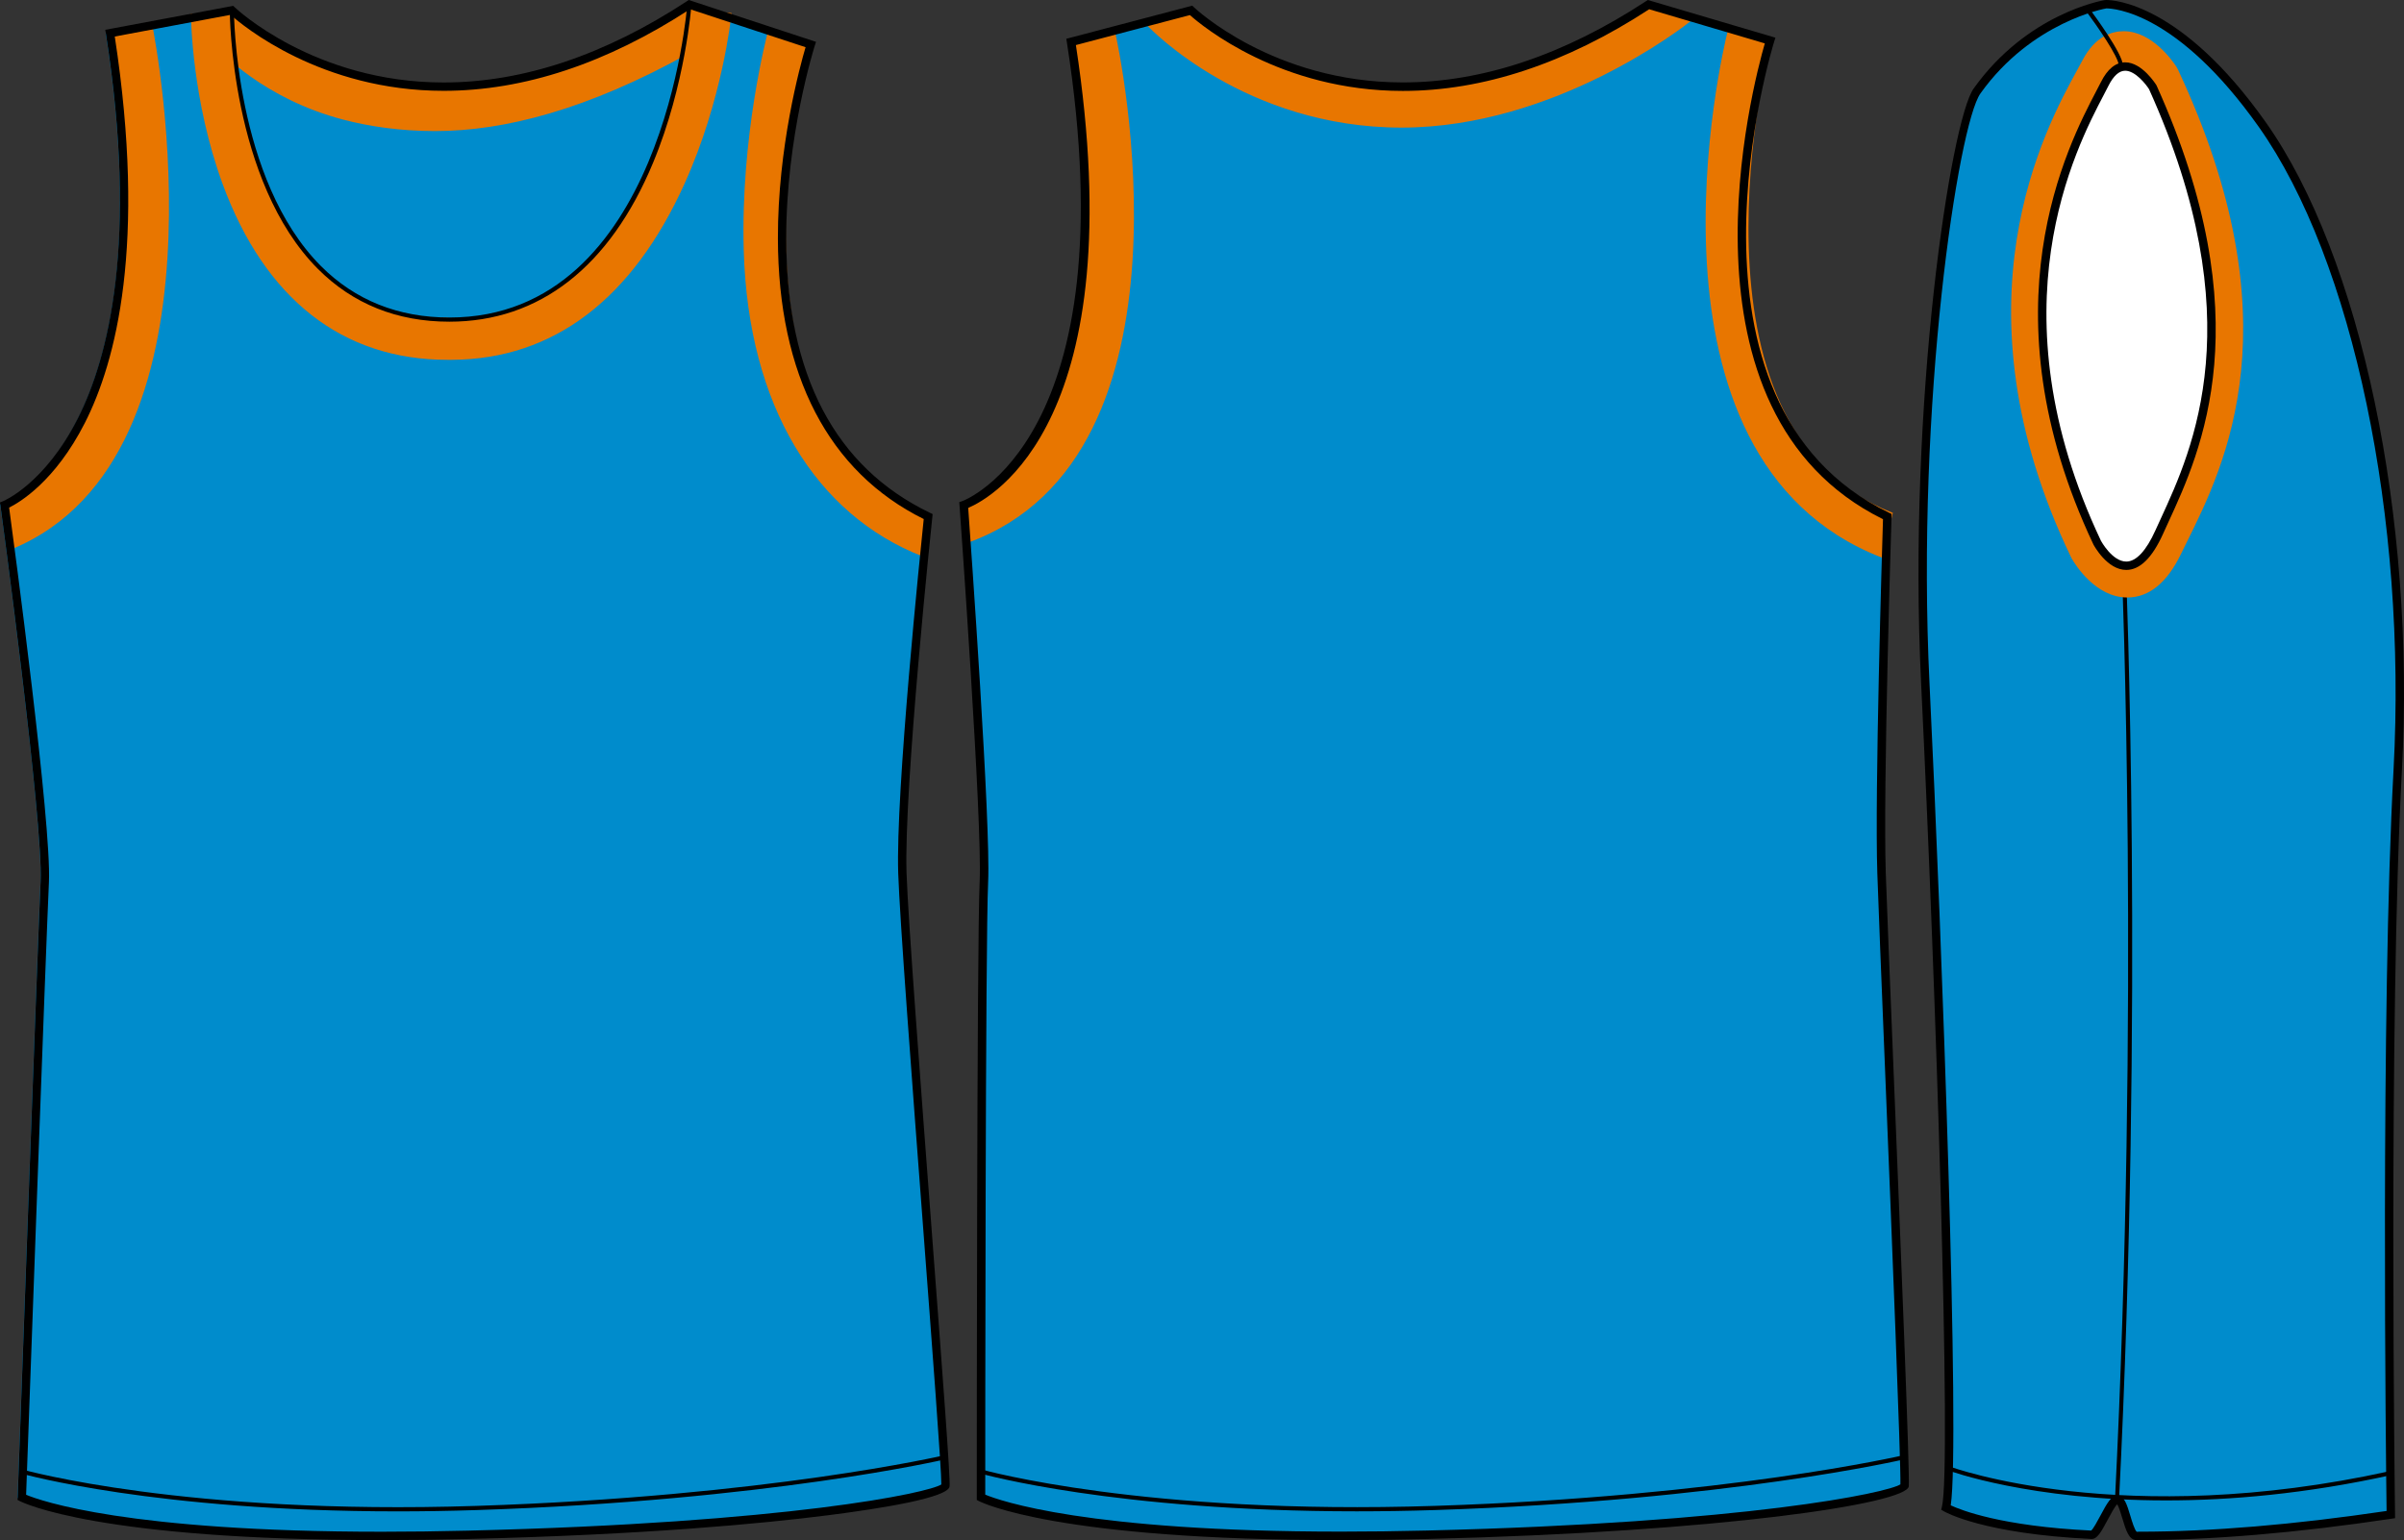 <?xml version="1.0" standalone="no"?> <!DOCTYPE svg PUBLIC "-//W3C//DTD SVG 1.1//EN"  "http://www.w3.org/Graphics/SVG/1.1/DTD/svg11.dtd"> <!-- Created with svg_stack (http://github.com/astraw/svg_stack) --> <svg xmlns:sodipodi="http://sodipodi.sourceforge.net/DTD/sodipodi-0.dtd" xmlns:xlink="http://www.w3.org/1999/xlink" xmlns="http://www.w3.org/2000/svg" version="1.1" width="1248.378" height="800.002"><rect width="100%" height="100%" fill="#333333" stroke="none"/>   <defs/>   <g id="id0:id0" transform="matrix(1.0,0,0,1.0,0.0,0.001)"><g id="id0:front"> 	<path id="id0:primary" fill="#008CCC" d="M0.664,262.383c0,0,87.62-34.463,54.755-245.117L118.69,5.412c0,0,94.125,91.133,237.55-2.99   l63.035,20.735c0,0-60.043,186.932,60.973,245.2c0,0-14.891,140.438-13.396,185.259c1.488,44.819,23.246,309.305,22.357,318.225   c-0.496,4.979-79.129,21.311-248.002,25.396C55.95,801.718,9.633,777.82,9.633,777.82s10.409-288.352,11.903-319.723   C23.024,426.722,0.664,262.383,0.664,262.383z" class="primary" stroke="#008CCC"/> 	<g id="id0:secondary" class="secondary" fill="#E87600" stroke="#E87600"> 		<path fill="#E87600" d="M232.319,186.407c-54.139,0-94.297-31.388-116.169-90.815C100.174,52.185,99.668,9.39,99.653,7.59    l20.817-0.168c0.002,0.412,0.541,41.398,15.382,81.43c18.878,50.923,51.338,76.741,96.471,76.741c0.213,0,1.779,0.651,1.992,0.651    c110.269-0.651,124.144-159.49,124.31-161.087l20.711,2.102c-0.182,1.795-4.68,44.477-24.289,87.895    c-26.838,59.417-67.445,90.974-120.404,91.257C234.393,186.407,232.57,186.407,232.319,186.407z" class="secondary" stroke="#E87600"/> 		<path fill="#E87600" d="M6.303,284.639l-4.421-22.581c89.642-42.473,56.72-242.734,56.324-244.771l20.438-3.947    C80.387,22.336,121.774,236.499,6.303,284.639z" class="secondary" stroke="#E87600"/> 		<path fill="#E87600" d="M479.246,288.542c-55.092-21.5-90.207-77.603-92.533-158.433C385.01,70.945,398.672,18.738,399.25,16.545    l20.121,5.339c-0.527,2.001-51.654,200.633,62.682,245.252L479.246,288.542z" class="secondary" stroke="#E87600"/> 		<path fill="#E87600" d="M225.926,67.589c-18.489,0-34.348-2.495-47.354-5.88c-41.845-10.891-64.322-36.03-65.252-36.962    l8.132-18.54c0.195,0.193,27.616,25.212,64.403,34.479C234.703,52.987,301,39.06,357.595,3.604l0.324,23.42    C304.703,56.694,261.383,67.589,225.926,67.589z" class="secondary" stroke="#E87600"/> 	</g> 	<path d="M198.294,800c-147.082,0-186.349-19.396-187.945-20.221l-1.223-0.63l0.05-1.378c0.104-2.881,10.428-288.743,11.905-319.771   c1.468-30.819-20.628-193.698-20.853-195.337L0,260.986l1.577-0.63c0.213-0.086,21.604-8.931,38.799-42.979   C56.337,185.77,71.828,125.45,54.994,17.563l-0.325-2.076l66.443-12.448l0.808,0.777c0.403,0.39,41.186,39.03,108.447,39.03   c41.146,0,83.687-14.222,126.427-42.27L357.668,0l66.076,21.736l-0.656,2.051c-0.146,0.466-14.924,47.118-14.795,100.191   c0.18,70.738,25.295,118.652,74.65,142.414l1.377,0.662l-0.164,1.52c-0.15,1.401-14.863,140.812-13.393,184.975   c0.783,23.453,7.203,108.242,12.869,183.052c6.154,81.257,9.904,131.27,9.482,135.492c-0.584,5.819-34.443,11.349-62.746,14.968   c-34.57,4.416-95.145,10.149-187.386,12.38C227.614,799.811,212.577,800,198.294,800z M13.561,776.469   c7.66,3.171,52.923,19.196,184.732,19.196c14.249,0,29.25-0.188,44.59-0.563c167.035-4.04,239.474-19.674,245.947-23.999   c0.072-7.612-4.803-71.924-9.514-134.181c-5.674-74.854-12.098-159.69-12.881-183.234c-1.396-41.96,11.654-168.747,13.25-184.067   c-49.393-24.468-75.572-74.823-75.729-145.739c-0.102-47.388,11.521-89.703,14.373-99.367L358.295,4.768   c-43.164,28.14-86.199,42.407-127.928,42.407c-63.717,0-104.357-33.888-110.617-39.475L59.601,18.97   c16.544,108.1,0.693,168.844-15.586,200.812c-15.437,30.314-33.817,41.193-39.273,43.886   c2.438,18.019,22.093,164.609,20.666,194.535C23.987,488.058,14.365,754.182,13.561,776.469z"/> 	<path d="M233.35,167.102c-27.134,0-50.084-9.207-68.21-27.362C119.724,94.257,119.329,6.6,119.329,5.723l2.167,0.002   c0,0.872,0.399,87.649,45.178,132.49c17.708,17.731,40.142,26.722,66.675,26.722c110.885,0,123.438-160.999,123.553-162.625   l2.164,0.154c-0.031,0.412-3.072,41.555-19.959,82.155C316.67,138.579,280.097,167.102,233.35,167.102z"/> 	<path d="M206.459,785.089c-125.48,0-194.666-19.431-195.421-19.646l0.601-2.084c0.829,0.233,84.792,23.785,235.74,18.889   c151.045-4.928,242.43-26.158,243.334-26.372l0.498,2.111c-0.91,0.215-92.504,21.498-243.764,26.426   C233.191,784.88,219.517,785.089,206.459,785.089z"/> 	 </g> </g>   <g id="id1:id1" transform="matrix(1.0,0,0,1.0,498.148,0.0)"><g id="id1:back"> 	<path id="id1:primary_1_" fill="#008CCC" d="M1.605,262.39c0,0,88.618-29.921,55.747-240.57l62.271-16.387   c0,0,94.119,91.138,237.527-2.99l63.139,18.646c0,0-60.146,189.012,60.862,247.271c0,0-4.49,140.43-2.99,185.248   c1.495,44.821,12.845,309.279,11.952,318.198c-0.498,4.984-79.121,21.32-247.988,25.393   c-185.242,4.486-231.555-19.42-231.555-19.42s0-288.318,1.495-319.691C13.554,426.723,1.605,262.39,1.605,262.39z" class="primary" stroke="#008CCC"/> 	<g id="id1:secondary_1_" class="secondary" fill="#E87600" stroke="#E87600"> 		<path fill="#E87600" d="M4.544,281.363l-3.3-19.059C94.734,214.638,59.535,24.012,59.081,22.035l21.441-4.898    C82.545,25.961,127.575,236.534,4.544,281.363z" class="secondary" stroke="#E87600"/> 		<path fill="#E87600" d="M478.97,289.062c-132.267-51.601-81.896-263.35-79.569-272.26l21.285,5.56    c-0.521,1.994-50.56,199.847,63.513,244.351L478.97,289.062z" class="secondary" stroke="#E87600"/> 		<path fill="#E87600" d="M229.66,65.782c-80.733,0-129.75-50.828-131.624-52.795l21.633-8.06    c0.395,0.412,39.072,38.857,109.99,38.857c72.308,0,127.001-40.963,127.585-41.427l21.999,8.43    C376.602,12.857,309.486,65.782,229.66,65.782z" class="secondary" stroke="#E87600"/> 	</g> 	<path d="M198.199,800.003c-147.057,0-186.329-19.396-187.93-20.223l-1.188-0.615v-1.344c0-2.887,0.017-288.768,1.495-319.832   c1.469-30.883-10.342-193.822-10.453-195.464l-0.125-1.684l1.608-0.559c0.866-0.292,86.438-32.172,54.291-238.164l-0.303-1.968   l65.391-17.212l0.896,0.868c0.406,0.387,41.171,39.012,108.42,39.012c41.141,0,83.667-14.213,126.396-42.26L357.553,0   l66.271,19.575l-0.682,2.14c-0.595,1.874-58.168,187.886,59.729,244.643l1.289,0.627l-0.043,1.427   c-0.052,1.4-4.473,140.882-2.995,185.12c0.503,15.057,2.127,55.143,4.005,101.554c3.81,93.965,8.537,210.905,7.938,216.974   c-0.886,8.928-96.487,23.665-250.146,27.377C227.531,799.821,212.489,800.003,198.199,800.003z M13.481,776.397   c7.57,3.146,52.771,19.205,184.717,19.205c14.256,0,29.264-0.181,44.606-0.559c166.927-4.03,239.414-19.661,245.91-23.992   c0.315-10.725-4.471-128.93-7.982-215.778c-1.882-46.42-3.506-86.515-4.005-101.587c-1.4-41.959,2.479-169.067,2.948-183.984   c-112.704-55.7-67.498-225.996-61.369-247.161L358.26,4.807c-43.174,28.15-86.223,42.423-127.958,42.423   c-63.429,0-103.999-33.582-110.544-39.399L60.556,23.41c29.94,195.276-43.568,235.173-55.923,240.424   c1.306,18.113,11.764,164.53,10.348,194.375C13.55,488.033,13.481,754.355,13.481,776.397z"/> 	<path d="M206.398,785.067c-125.487,0-194.666-19.429-195.418-19.649l0.603-2.08c0.831,0.239,84.778,23.812,235.729,18.888   c151.036-4.924,242.408-26.157,243.314-26.372l0.495,2.114c-0.903,0.206-92.489,21.491-243.745,26.424   C233.127,784.853,219.449,785.067,206.398,785.067z"/> </g>  </g>   <g id="id2:id2" transform="matrix(1.0,0,0,1.0,996.263,0.001)"><g id="id2:side"> 	<path id="id2:primary_2_" fill="#008CCC" d="M96.934,2.231c0,0-39.24,6.541-66.711,45.048C18.607,63.57-3.799,208.422,3.365,355.224   c7.166,146.813,16.115,406.42,10.746,427.915c0,0,18.951,11.104,73.432,13.975c4.633,0.246,10.605-18.225,15.755-18.104   c3.513,0.076,6.056,18.775,9.818,18.775c33.29,0.066,76.534-2.76,131.956-11.068c0,0-3.584-254.238,3.586-386.727   c7.158-132.485-22.021-266.925-70.348-335.271C132.529-0.026,96.934,2.231,96.934,2.231z" class="primary" stroke="#008CCC"/> 	<path d="M104.091,780.057l-2.106-0.111c12.979-257.414,3.619-484.772,3.525-487.039l2.11-0.085   C107.719,295.086,117.073,522.541,104.091,780.057z"/> 	<path id="id2:secondary_2_" fill="#E87600" d="M108.441,309.869C108.438,309.869,108.438,309.869,108.441,309.869   c-16.047,0-26.463-16.588-28.387-19.9l-0.398-0.75C16.503,157.592,66.49,66.448,82.917,36.498c1.035-1.89,1.935-3.525,2.647-4.896   c6.398-12.305,14.94-14.894,20.982-14.894c14.383,0,24.977,15.192,26.959,18.24l0.729,1.312   c61.311,130.793,24.496,205.059,4.723,244.963c-1.105,2.24-2.162,4.369-3.148,6.396   C128.666,302.376,119.457,309.869,108.441,309.869z M99.098,279.341c2.664,4.352,7.313,8.729,9.346,8.729   c0.617,0,3.75-1.694,7.744-9.946c1.011-2.095,2.097-4.283,3.235-6.582c19.378-39.104,51.774-104.479-4.567-225.258   c-2.338-3.339-5.985-6.83-7.934-7.63c-0.408,0.417-1.124,1.286-2.02,3.006c-0.773,1.491-1.744,3.27-2.868,5.323   C86.953,74.47,41.107,158.052,99.098,279.341z" class="secondary" stroke="#E87600"/> 	<path d="M114.51,800L114.51,800h-1.396c-3.886-0.01-5.45-5.246-7.272-11.311c-0.689-2.309-1.797-6.012-2.674-7.27   c-1.295,1.225-3.52,5.396-4.896,7.996c-3.518,6.59-5.482,10.02-8.371,10.02c-56.159-2.682-75.899-13.906-76.717-14.391   l-1.406-0.818l0.396-1.584c5.047-20.207-3.164-270.578-10.802-427.317C-5.786,208.71,16.803,62.547,28.631,45.984   c27.68-38.806,66.49-45.67,68.126-45.942L97.566,0c3.884,0,39.137,1.78,82.721,63.425c49.426,69.897,77.852,205.194,70.748,336.677   c-7.086,130.921-3.609,384.076-3.574,386.615l0.023,1.906l-1.883,0.279C196.508,796.27,152.404,800,114.51,800z M103.262,776.828   c3.602,0.086,4.998,4.734,6.76,10.609c0.797,2.666,2.279,7.621,3.349,8.262l1.142-0.053c37.191,0,80.438-3.627,128.557-10.77   c-0.307-23.666-3.154-259.969,3.615-385.015c7.051-130.57-21.061-264.77-69.957-333.917C134.414,6.089,101.214,4.36,97.564,4.36   c-0.469,0.042-38.797,6.88-65.383,44.153C20.618,64.719-1.38,209.367,5.723,355.113c6.574,134.729,15.898,394.883,11.016,426.842   c5.25,2.461,26.335,10.842,72.916,13.104c1.115-0.852,3.391-5.117,4.77-7.697C98.006,780.635,100.186,776.828,103.262,776.828z"/> 	<g> 		<path fill="#FFFFFF" d="M121.723,45.457c0,0-14.322-23.282-25.064-1.797c-10.747,21.493-64.773,109.231-3.904,238.15    c0,0,16.12,30.436,32.236-5.365C141.096,240.628,179.016,172.579,121.723,45.457z"/> 		<path d="M107.9,296.056L107.9,296.056c-9.955,0-16.782-12.688-17.067-13.225C33.045,160.46,77.714,75.176,92.396,47.15    c0.901-1.72,1.683-3.202,2.309-4.462c3.419-6.847,7.673-10.313,12.629-10.313c8.797,0,15.939,11.445,16.243,11.938    c54.749,121.426,23.149,190.08,6.166,226.961c-0.978,2.12-1.903,4.13-2.769,6.063C121.382,289.756,114.961,296.056,107.9,296.056z     M107.34,36.737c-3.177,0-6.109,2.657-8.736,7.903c-0.64,1.286-1.432,2.801-2.342,4.539    c-14.436,27.548-58.351,111.394-1.533,231.704c0.008,0.018,5.842,10.815,13.17,10.823l0,0c5.121,0,10.343-5.586,15.099-16.154    c0.873-1.933,1.806-3.968,2.789-6.088c16.683-36.252,47.747-103.739-6.056-223.112C118.172,43.856,112.615,36.737,107.34,36.737z"/> 	</g> 	<path d="M106.182,34.165h-2.146c0-4.599-11.909-21.553-16.503-27.693l1.724-1.294C90.989,7.502,106.182,28.016,106.182,34.165z"/> 	<path d="M128.535,779.391c-70.706,0-112.426-15.336-113.029-15.566l0.758-2.01c0.887,0.332,89.692,32.947,228.6,2.354l0.455,2.094   C200.9,776.045,161.555,779.391,128.535,779.391z"/> 	<path fill="none" stroke="#7E8083" stroke-width="5" stroke-miterlimit="10" d="M105.832,4.368"/> </g>   </g> </svg>